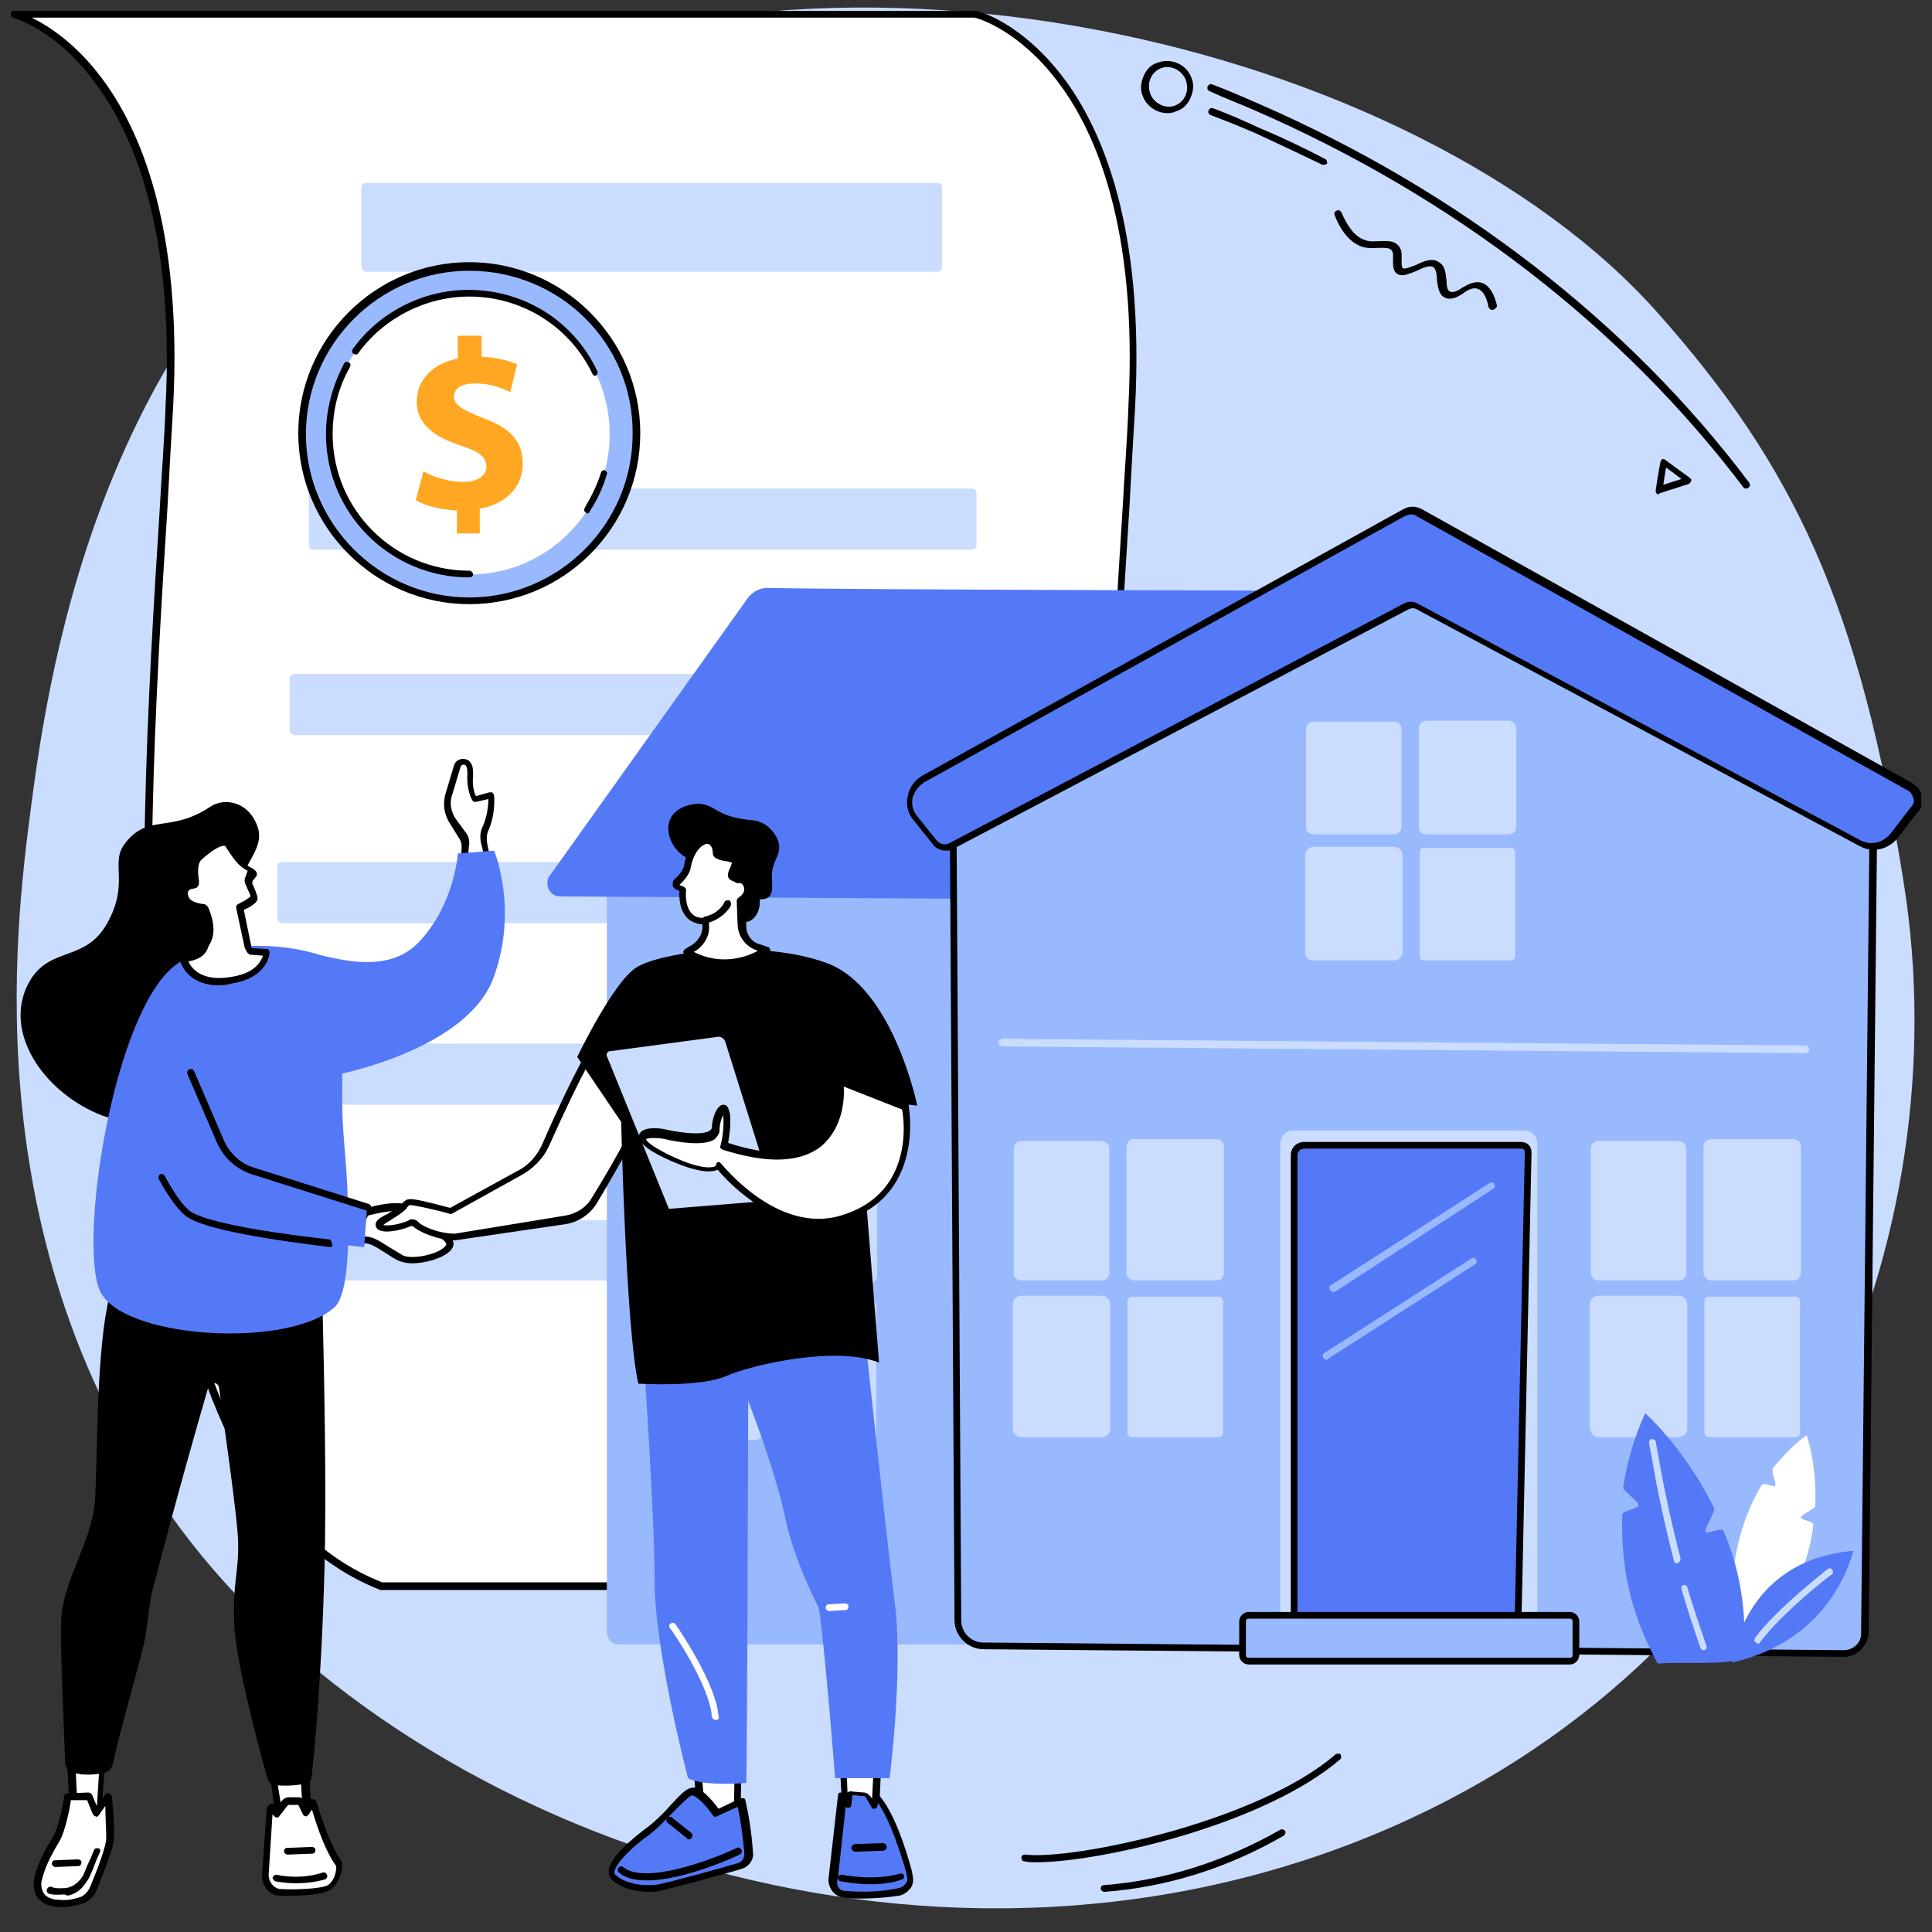 <svg width="90" height="90" viewBox="0 0 90 90" fill="none" xmlns="http://www.w3.org/2000/svg">
<rect x="0" y="0" width="90" height="90" fill="#333333" stroke="none"/>
<g clip-path="url(#clip0)">
<path d="M19.858 5.093C37.836 -4.786 66.004 1.933 77.218 14.571C83.626 21.78 86.652 28.233 88.699 41.227C91.236 57.38 83.938 76.738 64.847 85.104C44.021 94.226 19.724 85.771 8.822 71.754C-1.325 58.626 0.723 43.185 1.435 37.667C2.28 31.214 4.816 13.37 19.858 5.093Z" fill="#CADDFF"/>
<path d="M61.688 7.674C61.643 7.674 61.643 7.674 61.599 7.674C60.575 7.184 59.551 6.695 58.483 6.205C57.772 5.894 57.104 5.627 56.392 5.36C56.303 5.315 56.258 5.226 56.303 5.137C56.347 5.048 56.437 5.004 56.526 5.048C57.237 5.315 57.95 5.627 58.617 5.938C59.685 6.383 60.709 6.873 61.732 7.407C61.821 7.451 61.821 7.54 61.821 7.629C61.821 7.629 61.732 7.674 61.688 7.674Z" fill="black"/>
<path d="M81.356 22.759C81.312 22.759 81.267 22.759 81.223 22.715C75.572 15.239 67.74 9.187 58.439 5.137C57.727 4.826 57.015 4.559 56.347 4.247C56.258 4.203 56.214 4.114 56.258 4.025C56.303 3.936 56.392 3.891 56.481 3.936C57.193 4.203 57.905 4.514 58.617 4.826C67.918 8.875 75.838 14.972 81.49 22.492C81.534 22.581 81.534 22.67 81.445 22.715C81.445 22.715 81.401 22.759 81.356 22.759Z" fill="black"/>
<path d="M54.389 5.271C53.9 5.271 53.41 4.959 53.233 4.47C53.099 4.158 53.144 3.847 53.277 3.535C53.41 3.224 53.633 3.001 53.944 2.912C54.568 2.69 55.279 3.001 55.502 3.624C55.636 3.936 55.591 4.247 55.458 4.559C55.324 4.87 55.102 5.093 54.79 5.182C54.701 5.226 54.568 5.271 54.389 5.271ZM54.078 3.179C53.855 3.268 53.678 3.446 53.589 3.669C53.499 3.891 53.499 4.114 53.589 4.381C53.767 4.826 54.3 5.093 54.745 4.915C54.968 4.826 55.146 4.648 55.235 4.425C55.324 4.203 55.324 3.98 55.235 3.713C55.057 3.268 54.523 3.001 54.078 3.179Z" fill="black"/>
<path d="M77.263 23.026C77.218 23.026 77.174 23.026 77.174 22.982C77.129 22.937 77.129 22.893 77.129 22.848C77.218 22.181 77.352 21.513 77.352 21.513C77.352 21.469 77.396 21.424 77.441 21.38C77.485 21.38 77.529 21.38 77.574 21.424L78.731 22.27C78.775 22.314 78.82 22.359 78.775 22.403C78.775 22.448 78.731 22.492 78.686 22.537L77.307 22.982L77.263 23.026ZM77.618 21.78C77.574 21.958 77.529 22.27 77.485 22.581L78.331 22.314L77.618 21.78Z" fill="black"/>
<path d="M69.519 14.438C69.43 14.438 69.386 14.393 69.341 14.304C69.252 13.815 69.075 13.548 68.852 13.459C68.629 13.37 68.362 13.503 68.14 13.681C67.873 13.859 67.561 13.993 67.294 13.859C67.028 13.726 66.983 13.37 66.939 13.058C66.939 12.791 66.894 12.524 66.76 12.435C66.582 12.346 66.271 12.48 66.004 12.613C65.648 12.747 65.337 12.925 65.07 12.747C64.891 12.613 64.891 12.346 64.891 12.124C64.891 11.946 64.936 11.768 64.802 11.634C64.713 11.545 64.535 11.545 64.269 11.545C64.046 11.545 63.779 11.59 63.468 11.501C62.934 11.323 62.489 10.833 62.177 10.032C62.133 9.943 62.177 9.854 62.266 9.81C62.355 9.765 62.444 9.81 62.489 9.899C62.8 10.611 63.156 11.056 63.601 11.189C63.824 11.278 64.091 11.234 64.313 11.234C64.58 11.234 64.891 11.189 65.114 11.412C65.337 11.634 65.292 11.901 65.292 12.124C65.292 12.302 65.292 12.435 65.337 12.48C65.425 12.569 65.692 12.435 65.96 12.346C66.316 12.168 66.716 11.99 67.028 12.213C67.339 12.391 67.339 12.747 67.383 13.058C67.383 13.325 67.428 13.548 67.561 13.592C67.695 13.637 67.918 13.548 68.096 13.414C68.407 13.236 68.719 13.058 69.075 13.192C69.386 13.325 69.609 13.681 69.742 14.26C69.698 14.349 69.609 14.438 69.519 14.438Z" fill="black"/>
<path d="M48.293 86.75C48.071 86.75 47.892 86.75 47.715 86.706C47.626 86.706 47.581 86.617 47.581 86.528C47.581 86.439 47.67 86.394 47.759 86.394C49.984 86.661 58.572 84.881 62.221 81.722C62.31 81.677 62.4 81.677 62.444 81.722C62.489 81.811 62.489 81.9 62.444 81.944C58.884 85.015 51.23 86.75 48.293 86.75Z" fill="black"/>
<path d="M51.453 88.13C51.364 88.13 51.319 88.085 51.275 87.996C51.275 87.907 51.319 87.818 51.408 87.818C54.3 87.596 57.059 86.706 59.641 85.237C59.73 85.193 59.819 85.237 59.863 85.282C59.907 85.371 59.863 85.46 59.819 85.504C57.193 87.017 54.389 87.907 51.453 88.13Z" fill="black"/>
<path d="M62.578 73.89C48.382 68.416 51.853 35.264 52.699 18.977C53.544 2.69 45.445 0.687 45.445 0.687H0.678C0.678 0.687 8.822 2.734 7.932 18.977C7.042 35.219 3.571 68.416 17.766 73.89H62.578Z" fill="white"/>
<path d="M62.578 74.068H17.766H17.721C14.651 72.866 12.204 70.33 10.424 66.458C8.911 63.165 7.843 58.76 7.264 53.42C6.196 43.63 6.908 32.104 7.442 23.694C7.531 22.003 7.665 20.401 7.709 18.977C8.154 10.611 6.152 6.116 4.416 3.847C2.636 1.355 0.633 0.865 0.633 0.821C0.544 0.821 0.5 0.732 0.5 0.643C0.5 0.554 0.589 0.509 0.678 0.509H45.445H45.489C45.578 0.509 47.581 1.043 49.539 3.624C51.319 5.983 53.322 10.522 52.877 18.977C52.788 20.445 52.699 22.003 52.609 23.694C52.075 32.104 51.364 43.585 52.431 53.331C53.01 58.626 54.033 62.987 55.547 66.236C57.282 70.018 59.685 72.51 62.666 73.667C62.755 73.712 62.8 73.756 62.755 73.845C62.755 73.979 62.666 74.068 62.578 74.068ZM17.811 73.712H61.821C59.106 72.421 56.882 69.974 55.279 66.414C53.767 63.121 52.699 58.715 52.12 53.375C51.052 43.585 51.764 32.06 52.298 23.649C52.387 21.958 52.52 20.356 52.565 18.932C53.01 10.566 51.008 6.072 49.272 3.802C47.492 1.444 45.623 0.865 45.401 0.821H1.479C2.28 1.221 3.526 2.022 4.728 3.624C6.508 5.983 8.51 10.522 8.065 18.977C7.976 20.445 7.887 22.003 7.798 23.694C7.264 32.104 6.552 43.585 7.62 53.331C8.198 58.626 9.222 62.987 10.735 66.236C12.47 70.063 14.829 72.555 17.811 73.712Z" fill="black"/>
<path d="M13.716 34.24H44.377C44.511 34.24 44.599 34.151 44.599 34.018V31.615C44.599 31.481 44.511 31.392 44.377 31.392H13.716C13.583 31.392 13.494 31.481 13.494 31.615V34.018C13.494 34.107 13.583 34.24 13.716 34.24Z" fill="#CADDFF"/>
<path d="M14.607 25.607H45.267C45.401 25.607 45.489 25.518 45.489 25.385V22.982C45.489 22.848 45.401 22.759 45.267 22.759H14.607C14.473 22.759 14.384 22.848 14.384 22.982V25.385C14.384 25.518 14.473 25.607 14.607 25.607Z" fill="#CADDFF"/>
<path d="M17.054 12.658H43.665C43.798 12.658 43.888 12.569 43.888 12.435V8.742C43.888 8.608 43.798 8.519 43.665 8.519H17.054C16.921 8.519 16.831 8.608 16.831 8.742V12.435C16.876 12.569 16.965 12.658 17.054 12.658Z" fill="#CADDFF"/>
<path d="M13.138 43.007H43.888C44.021 43.007 44.11 42.918 44.11 42.784V40.381C44.11 40.248 44.021 40.159 43.888 40.159H13.138C13.005 40.159 12.915 40.248 12.915 40.381V42.829C12.96 42.918 13.049 43.007 13.138 43.007Z" fill="#CADDFF"/>
<path d="M13.672 51.462H44.243C44.377 51.462 44.466 51.373 44.466 51.239V48.836C44.466 48.703 44.377 48.614 44.243 48.614H13.672C13.539 48.614 13.45 48.703 13.45 48.836V51.239C13.45 51.373 13.539 51.462 13.672 51.462Z" fill="#CADDFF"/>
<path d="M15.541 59.65H47.715C47.848 59.65 47.937 59.561 47.937 59.427V57.069C47.937 56.935 47.848 56.846 47.715 56.846H15.541C15.408 56.846 15.319 56.935 15.319 57.069V59.427C15.363 59.561 15.452 59.65 15.541 59.65Z" fill="#CADDFF"/>
<path d="M83.804 76.604H28.802C28.491 76.604 28.268 76.337 28.268 76.026V38.868C28.268 37.578 29.291 36.554 30.493 36.554L85.094 37.044V75.136C85.094 75.937 84.516 76.604 83.804 76.604Z" fill="#99B9FF"/>
<path d="M57.727 41.939L26.087 41.761C25.642 41.761 25.375 41.271 25.553 40.871L34.854 27.832C35.077 27.565 35.388 27.387 35.744 27.387C39.482 27.476 62.755 27.521 62.755 27.521L57.727 41.939Z" fill="#5479F7"/>
<path d="M36.678 59.783H40.505C40.684 59.783 40.861 59.65 40.861 59.427V53.553C40.861 53.375 40.728 53.197 40.505 53.197H36.678C36.501 53.197 36.322 53.331 36.322 53.553V59.427C36.322 59.65 36.501 59.783 36.678 59.783Z" fill="#CADDFF"/>
<path d="M31.427 59.783H35.166C35.388 59.783 35.522 59.605 35.522 59.427V53.642C35.522 53.42 35.343 53.286 35.166 53.286H31.427C31.205 53.286 31.072 53.464 31.072 53.642V59.427C31.072 59.605 31.205 59.783 31.427 59.783Z" fill="#CADDFF"/>
<path d="M36.59 67.081H40.594C40.728 67.081 40.817 66.992 40.817 66.859V60.807C40.817 60.673 40.728 60.584 40.594 60.584H36.59C36.456 60.584 36.367 60.673 36.367 60.807V66.859C36.322 66.948 36.456 67.081 36.59 67.081Z" fill="#CADDFF"/>
<path d="M31.427 67.081H35.166C35.388 67.081 35.566 66.903 35.566 66.681V60.896C35.566 60.673 35.388 60.495 35.166 60.495H31.427C31.205 60.495 31.027 60.673 31.027 60.896V66.681C31.072 66.903 31.205 67.081 31.427 67.081Z" fill="#CADDFF"/>
<path d="M44.599 75.492L44.377 37.578L66.316 27.298L87.275 37.711L86.874 76.07C86.874 76.604 86.43 77.005 85.895 77.005L45.801 76.649C45.133 76.649 44.599 76.115 44.599 75.492Z" fill="#99B9FF"/>
<path d="M85.895 77.183L45.801 76.827C45.089 76.827 44.466 76.204 44.466 75.492L44.243 37.578C44.243 37.533 44.288 37.444 44.333 37.444L66.271 27.165C66.316 27.165 66.36 27.165 66.404 27.165L87.364 37.578C87.409 37.622 87.453 37.667 87.453 37.711L87.052 76.07C87.008 76.693 86.474 77.183 85.895 77.183ZM44.555 37.667L44.778 75.492C44.778 76.026 45.222 76.515 45.801 76.515L85.895 76.871C86.341 76.871 86.697 76.515 86.697 76.115L87.097 37.845L66.316 27.521L44.555 37.667Z" fill="black"/>
<path d="M79.71 59.65H83.537C83.715 59.65 83.893 59.516 83.893 59.294V53.42C83.893 53.242 83.76 53.064 83.537 53.064H79.71C79.532 53.064 79.354 53.197 79.354 53.42V59.294C79.398 59.516 79.532 59.65 79.71 59.65Z" fill="#CADDFF"/>
<path d="M74.459 59.65H78.197C78.419 59.65 78.553 59.472 78.553 59.294V53.509C78.553 53.286 78.375 53.153 78.197 53.153H74.459C74.237 53.153 74.103 53.331 74.103 53.509V59.294C74.103 59.472 74.281 59.65 74.459 59.65Z" fill="#CADDFF"/>
<path d="M79.621 66.948H83.626C83.76 66.948 83.849 66.859 83.849 66.725V60.629C83.849 60.495 83.76 60.406 83.626 60.406H79.621C79.487 60.406 79.398 60.495 79.398 60.629V66.681C79.398 66.814 79.487 66.948 79.621 66.948Z" fill="#CADDFF"/>
<path d="M74.459 66.948H78.197C78.419 66.948 78.597 66.77 78.597 66.547V60.762C78.597 60.54 78.419 60.362 78.197 60.362H74.459C74.237 60.362 74.058 60.54 74.058 60.762V66.547C74.103 66.77 74.281 66.948 74.459 66.948Z" fill="#CADDFF"/>
<path d="M66.449 38.868H70.276C70.454 38.868 70.632 38.735 70.632 38.512V33.929C70.632 33.751 70.499 33.573 70.276 33.573H66.449C66.271 33.573 66.093 33.706 66.093 33.929V38.557C66.093 38.735 66.227 38.868 66.449 38.868Z" fill="#CADDFF"/>
<path d="M61.198 38.868H64.936C65.159 38.868 65.292 38.69 65.292 38.512V33.973C65.292 33.751 65.114 33.617 64.936 33.617H61.198C60.975 33.617 60.842 33.795 60.842 33.973V38.512C60.797 38.69 60.975 38.868 61.198 38.868Z" fill="#CADDFF"/>
<path d="M66.36 44.742H70.365C70.499 44.742 70.588 44.653 70.588 44.52V39.714C70.588 39.58 70.499 39.491 70.365 39.491H66.36C66.227 39.491 66.138 39.58 66.138 39.714V44.52C66.093 44.653 66.227 44.742 66.36 44.742Z" fill="#CADDFF"/>
<path d="M61.198 44.742H64.936C65.159 44.742 65.337 44.564 65.337 44.342V39.847C65.337 39.625 65.159 39.447 64.936 39.447H61.198C60.975 39.447 60.797 39.625 60.797 39.847V44.386C60.797 44.609 60.975 44.742 61.198 44.742Z" fill="#CADDFF"/>
<path d="M52.832 59.65H56.659C56.837 59.65 57.015 59.516 57.015 59.294V53.42C57.015 53.242 56.882 53.064 56.659 53.064H52.832C52.654 53.064 52.476 53.197 52.476 53.42V59.294C52.476 59.472 52.654 59.65 52.832 59.65Z" fill="#CADDFF"/>
<path d="M47.581 59.65H51.319C51.541 59.65 51.675 59.472 51.675 59.294V53.509C51.675 53.286 51.497 53.153 51.319 53.153H47.581C47.358 53.153 47.225 53.331 47.225 53.509V59.294C47.181 59.472 47.358 59.65 47.581 59.65Z" fill="#CADDFF"/>
<path d="M52.743 66.948H56.748C56.882 66.948 56.971 66.859 56.971 66.725V60.629C56.971 60.495 56.882 60.406 56.748 60.406H52.743C52.609 60.406 52.52 60.495 52.52 60.629V66.681C52.476 66.814 52.609 66.948 52.743 66.948Z" fill="#CADDFF"/>
<path d="M47.581 66.948H51.319C51.541 66.948 51.719 66.77 51.719 66.547V60.762C51.719 60.54 51.541 60.362 51.319 60.362H47.581C47.358 60.362 47.181 60.54 47.181 60.762V66.547C47.181 66.77 47.358 66.948 47.581 66.948Z" fill="#CADDFF"/>
<path d="M66.138 23.916L88.921 36.599C89.411 36.866 89.5 37.4 89.1 37.8L88.21 38.957C87.809 39.447 87.141 39.625 86.608 39.313L65.96 28.277C65.826 28.188 65.648 28.188 65.514 28.277L44.333 39.402C44.066 39.536 43.709 39.491 43.532 39.224L42.642 38.112C42.152 37.489 42.33 36.643 43.131 36.198L65.381 23.872C65.603 23.783 65.871 23.783 66.138 23.916Z" fill="#5479F7"/>
<path d="M44.066 39.625C43.843 39.625 43.576 39.536 43.443 39.313L42.553 38.201C42.285 37.889 42.197 37.489 42.285 37.088C42.374 36.643 42.642 36.287 43.087 36.065L65.337 23.738C65.648 23.56 65.96 23.56 66.271 23.738L89.055 36.465C89.322 36.643 89.544 36.866 89.544 37.177C89.589 37.444 89.5 37.711 89.278 37.889L88.432 39.002C87.987 39.58 87.231 39.758 86.608 39.402L65.96 28.366C65.871 28.322 65.781 28.322 65.648 28.366L44.422 39.536C44.288 39.625 44.154 39.625 44.066 39.625ZM65.737 23.961C65.648 23.961 65.514 24.005 65.425 24.05L43.175 36.376C42.819 36.554 42.597 36.866 42.508 37.177C42.464 37.489 42.508 37.756 42.73 38.023L43.62 39.135C43.754 39.313 44.021 39.402 44.243 39.269L65.425 28.099C65.603 28.01 65.826 28.01 66.004 28.099L86.652 39.135C87.141 39.402 87.72 39.269 88.076 38.824L88.966 37.667C89.1 37.533 89.189 37.355 89.144 37.222C89.1 37.044 89.01 36.866 88.788 36.777L66.004 24.05C65.96 24.005 65.826 23.961 65.737 23.961Z" fill="black"/>
<path d="M70.988 77.405H60.264C59.907 77.405 59.641 77.138 59.641 76.782V53.286C59.641 52.93 59.907 52.663 60.264 52.663H70.988C71.344 52.663 71.611 52.93 71.611 53.286V76.782C71.611 77.138 71.344 77.405 70.988 77.405Z" fill="#CADDFF"/>
<path d="M70.677 76.515L60.753 76.56C60.486 76.56 60.308 76.337 60.308 76.115V53.865C60.308 53.598 60.531 53.42 60.753 53.42H70.855C71.032 53.42 71.166 53.553 71.166 53.776L70.677 76.515Z" fill="#5479F7"/>
<path d="M60.753 76.693C60.397 76.693 60.13 76.426 60.13 76.07V53.82C60.13 53.464 60.397 53.197 60.753 53.197H70.855C70.988 53.197 71.121 53.242 71.21 53.331C71.299 53.42 71.344 53.553 71.344 53.687L70.855 76.515C70.855 76.604 70.766 76.693 70.677 76.693H60.753ZM60.753 53.509C60.575 53.509 60.441 53.642 60.441 53.82V76.07C60.441 76.248 60.575 76.382 60.753 76.382L70.543 76.337L71.032 53.687C71.032 53.642 71.032 53.598 70.988 53.553C70.944 53.509 70.899 53.509 70.855 53.509H60.753Z" fill="black"/>
<path d="M73.124 77.361H58.172C57.994 77.361 57.861 77.227 57.861 77.049V75.492C57.861 75.314 57.994 75.18 58.172 75.18H73.124C73.302 75.18 73.436 75.314 73.436 75.492V77.049C73.436 77.227 73.302 77.361 73.124 77.361Z" fill="#99B9FF"/>
<path d="M73.124 77.539H58.172C57.905 77.539 57.727 77.316 57.727 77.094V75.536C57.727 75.269 57.95 75.091 58.172 75.091H73.124C73.391 75.091 73.569 75.314 73.569 75.536V77.094C73.569 77.316 73.391 77.539 73.124 77.539ZM58.172 75.403C58.083 75.403 58.038 75.447 58.038 75.536V77.094C58.038 77.183 58.083 77.227 58.172 77.227H73.124C73.213 77.227 73.257 77.183 73.257 77.094V75.536C73.257 75.447 73.213 75.403 73.124 75.403H58.172Z" fill="black"/>
<path d="M62.088 60.184C62.044 60.184 61.999 60.139 61.955 60.095C61.91 60.006 61.91 59.917 61.999 59.872L69.386 55.111C69.475 55.066 69.564 55.066 69.609 55.155C69.653 55.244 69.653 55.333 69.564 55.378L62.177 60.184C62.133 60.184 62.133 60.184 62.088 60.184Z" fill="#99B9FF"/>
<path d="M61.776 63.343C61.732 63.343 61.688 63.299 61.643 63.254C61.599 63.165 61.599 63.076 61.688 63.032L68.54 58.626C68.629 58.582 68.719 58.582 68.763 58.671C68.808 58.76 68.808 58.849 68.719 58.893L61.865 63.299C61.865 63.343 61.821 63.343 61.776 63.343Z" fill="#99B9FF"/>
<path d="M84.115 49.059L46.691 48.747C46.602 48.747 46.513 48.658 46.513 48.569C46.513 48.48 46.602 48.391 46.691 48.391L84.115 48.703C84.204 48.703 84.293 48.792 84.293 48.881C84.249 49.014 84.204 49.059 84.115 49.059Z" fill="#CADDFF"/>
<path d="M21.86 28.01C26.161 28.01 29.648 24.524 29.648 20.223C29.648 15.922 26.161 12.435 21.86 12.435C17.559 12.435 14.072 15.922 14.072 20.223C14.072 24.524 17.559 28.01 21.86 28.01Z" fill="#99B9FF"/>
<path d="M21.86 28.144C17.499 28.144 13.895 24.584 13.895 20.178C13.895 15.817 17.454 12.213 21.86 12.213C26.221 12.213 29.826 15.773 29.826 20.178C29.826 24.584 26.265 28.144 21.86 28.144ZM21.86 12.613C17.677 12.613 14.251 16.04 14.251 20.223C14.251 24.406 17.677 27.832 21.86 27.832C26.043 27.832 29.47 24.406 29.47 20.223C29.514 15.995 26.087 12.613 21.86 12.613Z" fill="black"/>
<path d="M21.86 26.764C25.473 26.764 28.401 23.836 28.401 20.223C28.401 16.61 25.473 13.681 21.86 13.681C18.247 13.681 15.319 16.61 15.319 20.223C15.319 23.836 18.247 26.764 21.86 26.764Z" fill="white"/>
<path d="M27.378 23.916C27.334 23.916 27.334 23.916 27.289 23.872C27.2 23.827 27.2 23.738 27.244 23.649C27.556 23.115 27.823 22.581 28.001 22.003C28.046 21.914 28.134 21.869 28.179 21.914C28.268 21.958 28.312 22.047 28.268 22.092C28.09 22.715 27.823 23.293 27.467 23.827C27.467 23.872 27.422 23.916 27.378 23.916Z" fill="black"/>
<path d="M27.734 17.508C27.689 17.508 27.601 17.464 27.601 17.419C26.532 15.194 24.308 13.815 21.86 13.815C19.858 13.815 17.899 14.794 16.698 16.44C16.654 16.529 16.564 16.529 16.476 16.485C16.387 16.44 16.387 16.351 16.431 16.262C17.677 14.527 19.724 13.503 21.816 13.503C24.396 13.503 26.71 14.927 27.823 17.286C27.867 17.375 27.823 17.464 27.734 17.508C27.779 17.508 27.823 17.508 27.734 17.508Z" fill="black"/>
<path d="M21.86 26.898C18.166 26.898 15.185 23.916 15.185 20.223C15.185 19.066 15.496 17.953 16.03 16.93C16.075 16.841 16.164 16.841 16.253 16.885C16.342 16.93 16.342 17.019 16.297 17.108C15.764 18.042 15.496 19.11 15.496 20.223C15.496 23.738 18.345 26.586 21.86 26.586C21.949 26.586 22.038 26.675 22.038 26.764C22.038 26.853 21.949 26.898 21.86 26.898Z" fill="black"/>
<path d="M21.282 24.851V23.783C20.525 23.738 19.768 23.56 19.368 23.293L19.724 21.958C20.213 22.225 20.881 22.448 21.593 22.448C22.216 22.448 22.661 22.181 22.661 21.736C22.661 21.291 22.305 21.024 21.459 20.757C20.258 20.356 19.413 19.778 19.413 18.71C19.413 17.731 20.125 16.93 21.326 16.707V15.639H22.439V16.618C23.195 16.663 23.684 16.796 24.085 16.974L23.773 18.265C23.462 18.131 22.973 17.864 22.127 17.864C21.37 17.864 21.148 18.176 21.148 18.487C21.148 18.843 21.549 19.11 22.483 19.466C23.818 19.956 24.352 20.579 24.352 21.602C24.352 22.626 23.64 23.471 22.349 23.694V24.851H21.282Z" fill="#FFA723"/>
<path d="M14.162 82.211L14.295 84.792H13.049L12.649 82.256L14.162 82.211Z" fill="white"/>
<path d="M14.295 84.97H13.049C12.96 84.97 12.915 84.926 12.871 84.837L12.515 82.3C12.515 82.256 12.515 82.211 12.559 82.167C12.604 82.122 12.649 82.122 12.693 82.122L14.206 82.033C14.251 82.033 14.295 82.033 14.339 82.078C14.384 82.122 14.384 82.167 14.384 82.167L14.518 84.792C14.518 84.837 14.518 84.881 14.473 84.926C14.384 84.97 14.339 84.97 14.295 84.97ZM13.182 84.659H14.117L13.983 82.389L12.826 82.434L13.182 84.659Z" fill="black"/>
<path d="M13.005 88.13C13.539 88.174 14.918 88.13 15.319 87.952C15.675 87.774 15.941 87.017 15.764 86.795C15.274 86.127 14.918 84.97 14.607 84.08C14.607 84.036 14.518 84.036 14.473 84.08L14.206 84.481L13.983 84.036C13.939 83.991 13.895 83.947 13.85 83.947H13.405C13.316 83.947 13.182 84.036 13.138 84.125L12.826 84.525L12.649 84.214C12.604 84.169 12.515 84.169 12.515 84.258L12.293 87.329C12.382 87.818 12.693 88.13 13.005 88.13Z" fill="white"/>
<path d="M13.45 88.308C13.271 88.308 13.094 88.308 13.005 88.308C12.604 88.308 12.204 87.907 12.204 87.329L12.426 84.258C12.426 84.169 12.515 84.08 12.604 84.036C12.693 83.991 12.782 84.036 12.826 84.125L12.915 84.214L13.049 83.991C13.138 83.858 13.271 83.724 13.45 83.724H13.895C14.028 83.724 14.117 83.769 14.162 83.902L14.251 84.08L14.339 83.902C14.384 83.813 14.473 83.769 14.562 83.813C14.651 83.813 14.74 83.858 14.74 83.947L14.829 84.214C15.096 85.059 15.452 86.038 15.852 86.617C15.941 86.75 15.986 86.973 15.897 87.24C15.808 87.551 15.63 87.907 15.363 88.041C15.052 88.263 14.117 88.308 13.45 88.308ZM12.515 87.329C12.515 87.729 12.826 87.996 13.049 87.996C13.627 88.041 14.963 87.996 15.274 87.818C15.408 87.729 15.585 87.507 15.63 87.24C15.675 87.062 15.675 86.928 15.63 86.884C15.185 86.261 14.829 85.282 14.562 84.392L14.518 84.303L14.384 84.525C14.339 84.57 14.295 84.614 14.251 84.614C14.206 84.614 14.117 84.57 14.117 84.525L13.895 84.08H13.45C13.45 84.08 13.361 84.125 13.316 84.214L13.005 84.614C12.96 84.659 12.915 84.703 12.871 84.659C12.826 84.659 12.782 84.614 12.738 84.57L12.693 84.525L12.515 87.329Z" fill="black"/>
<path d="M13.806 87.729C13.227 87.729 12.871 87.64 12.826 87.64C12.738 87.596 12.693 87.507 12.693 87.462C12.738 87.373 12.826 87.329 12.871 87.329C12.871 87.329 13.895 87.596 15.007 87.24C15.096 87.195 15.185 87.24 15.229 87.329C15.274 87.418 15.229 87.507 15.14 87.551C14.651 87.685 14.206 87.729 13.806 87.729Z" fill="black"/>
<path d="M13.405 86.394C13.316 86.394 13.271 86.35 13.227 86.261C13.227 86.172 13.271 86.083 13.361 86.083L14.518 86.038C14.607 86.038 14.695 86.083 14.695 86.172C14.695 86.261 14.651 86.35 14.562 86.35L13.405 86.394Z" fill="black"/>
<path d="M4.861 81.277L4.638 84.436L3.437 84.481L3.304 81.366L4.861 81.277Z" fill="white"/>
<path d="M3.437 84.614C3.348 84.614 3.303 84.57 3.259 84.481L3.081 81.366C3.081 81.321 3.081 81.277 3.125 81.232C3.17 81.188 3.214 81.188 3.214 81.188L4.772 81.099C4.816 81.099 4.861 81.099 4.905 81.143C4.95 81.188 4.95 81.232 4.95 81.277L4.727 84.436C4.727 84.525 4.638 84.57 4.549 84.57L3.437 84.614ZM3.481 81.499L3.615 84.303H4.505L4.683 81.455L3.481 81.499Z" fill="black"/>
<path d="M4.995 83.68C4.995 83.68 5.128 85.059 5.083 85.638C5.083 86.038 4.594 87.284 4.282 87.952C4.149 88.219 3.926 88.441 3.659 88.53C3.17 88.664 2.947 88.664 2.458 88.619C1.835 88.53 1.613 87.996 1.79 87.462C1.924 86.973 2.191 86.394 2.591 85.682C2.903 85.193 3.126 83.724 3.126 83.724L4.104 83.68L4.416 84.481L4.995 83.68Z" fill="white"/>
<path d="M2.903 88.842C2.77 88.842 2.636 88.842 2.458 88.797C2.147 88.753 1.924 88.619 1.746 88.397C1.568 88.13 1.524 87.774 1.613 87.418C1.746 86.884 2.013 86.305 2.458 85.593C2.77 85.104 2.992 83.68 2.992 83.68C2.992 83.591 3.081 83.546 3.126 83.546L4.105 83.502C4.194 83.502 4.238 83.546 4.283 83.591L4.505 84.125L4.906 83.591C4.95 83.546 4.995 83.502 5.084 83.546C5.128 83.546 5.173 83.635 5.217 83.68C5.217 83.724 5.351 85.104 5.306 85.638C5.306 86.038 4.861 87.151 4.505 88.041C4.372 88.352 4.105 88.619 3.749 88.708C3.393 88.797 3.17 88.842 2.903 88.842ZM3.304 83.858C3.259 84.214 3.037 85.326 2.77 85.771C2.369 86.439 2.102 86.973 1.969 87.507C1.88 87.774 1.924 88.041 2.058 88.219C2.147 88.352 2.325 88.441 2.547 88.486C2.992 88.53 3.215 88.53 3.66 88.397C3.882 88.352 4.105 88.13 4.194 87.907C4.683 86.75 4.95 85.905 4.95 85.638C4.95 85.282 4.906 84.57 4.906 84.125L4.594 84.57C4.55 84.614 4.505 84.659 4.461 84.614C4.416 84.614 4.372 84.57 4.327 84.525L4.06 83.858H3.304Z" fill="black"/>
<path d="M2.725 88.263C2.592 88.263 2.414 88.263 2.28 88.219C2.191 88.174 2.147 88.085 2.191 87.996C2.236 87.907 2.325 87.863 2.414 87.907C2.636 87.996 2.948 87.952 3.081 87.952C3.304 87.907 3.482 87.818 3.66 87.64C3.793 87.507 3.882 87.373 3.927 87.24C4.016 87.017 4.149 86.706 4.238 86.528C4.372 86.216 4.372 86.172 4.416 86.127C4.461 86.083 4.594 86.083 4.639 86.127C4.683 86.172 4.683 86.261 4.639 86.305C4.639 86.35 4.55 86.483 4.505 86.617C4.416 86.839 4.327 87.106 4.194 87.373C4.149 87.507 4.016 87.685 3.882 87.863C3.704 88.085 3.437 88.263 3.126 88.308C3.037 88.219 2.903 88.263 2.725 88.263Z" fill="black"/>
<path d="M2.592 86.973C2.503 86.973 2.458 86.928 2.414 86.839C2.414 86.75 2.458 86.661 2.547 86.661L3.615 86.617C3.704 86.617 3.793 86.661 3.793 86.75C3.793 86.839 3.749 86.928 3.66 86.928L2.592 86.973Z" fill="black"/>
<path d="M14.873 55.956C14.873 55.956 15.229 65.568 15.14 71.887C15.052 77.272 14.651 81.633 14.518 82.745C14.518 82.923 14.384 83.057 14.206 83.101C13.895 83.146 13.316 83.235 12.782 83.146C12.649 83.146 12.515 83.012 12.47 82.879C12.159 81.811 10.957 77.361 10.913 75.625C10.824 73.756 11.136 73.267 11.091 71.754C11.046 70.597 10.468 66.592 10.201 64.634C10.156 64.367 9.801 64.367 9.712 64.589C9.178 66.414 8.065 70.33 7.042 74.335C6.997 74.557 6.775 76.293 6.73 76.471C6.107 78.963 5.484 81.01 5.262 82.167C5.217 82.345 5.084 82.523 4.906 82.567C4.55 82.656 3.927 82.745 3.393 82.567C3.215 82.523 3.037 82.345 3.037 82.122C2.992 80.832 2.77 76.115 2.859 75.314C2.992 73.578 4.238 71.843 4.416 70.018C4.55 68.194 4.461 63.61 4.995 60.851C5.529 58.092 6.641 54.933 6.641 54.933L14.873 55.956Z" fill="black"/>
<path d="M9.801 37.578C10.468 37.133 11.581 37.355 11.981 38.468C12.337 39.358 11.536 40.07 11.358 40.737C10.735 42.873 12.782 47.457 11.402 49.771C10.29 51.64 7.175 53.019 4.505 51.862C1.969 50.75 0.233 48.124 1.257 45.944C2.191 43.986 3.927 44.92 4.995 43.007C6.063 41.093 5.084 40.203 5.84 39.269C6.908 37.889 7.932 38.824 9.801 37.578Z" fill="black"/>
<path d="M6.241 60.05C6.196 60.05 6.107 60.006 6.107 59.961C6.063 59.872 6.107 59.783 6.196 59.739C7.798 58.982 8.199 57.336 8.199 57.336C8.199 57.247 8.288 57.202 8.377 57.202C8.466 57.202 8.51 57.291 8.51 57.38C8.51 57.469 8.065 59.205 6.33 60.006C6.285 60.006 6.241 60.05 6.241 60.05Z" fill="white"/>
<path d="M21.326 35.709L20.925 37.044C20.792 37.444 20.837 37.934 21.104 38.29L21.593 38.957C21.682 39.091 21.682 39.224 21.682 39.358C21.682 39.669 21.637 40.114 21.637 40.114H22.75C22.75 40.114 22.616 39.536 22.572 39.313C22.483 39.046 22.483 38.779 22.616 38.512C22.973 37.711 22.884 36.955 22.884 36.955L22.127 37.177C22.127 37.177 21.904 36.777 21.949 36.065C21.949 35.887 21.949 35.753 21.904 35.664C21.771 35.442 21.415 35.442 21.326 35.709Z" fill="white"/>
<path d="M22.75 40.337H21.637C21.593 40.337 21.549 40.337 21.504 40.292C21.459 40.248 21.459 40.203 21.459 40.159C21.459 40.159 21.504 39.714 21.504 39.402C21.504 39.269 21.459 39.18 21.415 39.091L20.97 38.379C20.703 37.978 20.614 37.489 20.747 36.999L21.148 35.664C21.192 35.486 21.37 35.353 21.549 35.353C21.771 35.353 21.904 35.442 21.994 35.664C22.038 35.798 22.038 35.931 22.038 36.154C21.994 36.599 22.082 36.91 22.172 37.088L22.794 36.91C22.839 36.91 22.884 36.91 22.928 36.91C22.973 36.955 22.973 36.955 23.017 37.044C23.017 37.088 23.106 37.889 22.75 38.69C22.661 38.868 22.661 39.135 22.706 39.358C22.75 39.58 22.884 40.159 22.884 40.159C22.884 40.203 22.884 40.248 22.839 40.292C22.839 40.292 22.794 40.337 22.75 40.337ZM21.816 39.981H22.572C22.527 39.803 22.483 39.536 22.439 39.402C22.349 39.091 22.349 38.779 22.483 38.512C22.706 38.023 22.75 37.489 22.75 37.222L22.172 37.355C22.082 37.355 22.038 37.355 21.994 37.266C21.994 37.266 21.727 36.821 21.771 36.065C21.771 35.931 21.771 35.798 21.727 35.709C21.682 35.62 21.637 35.62 21.593 35.62C21.593 35.62 21.504 35.62 21.459 35.709L21.059 37.044C20.925 37.4 21.015 37.845 21.237 38.156L21.727 38.824C21.86 39.002 21.86 39.18 21.86 39.313C21.816 39.58 21.816 39.803 21.816 39.981Z" fill="black"/>
<path d="M13.85 44.253C14.829 44.342 17.811 45.677 19.502 43.897C21.192 42.117 21.326 39.758 21.326 39.758L23.017 39.625C23.017 39.625 24.174 42.384 22.973 45.588C21.727 48.881 15.808 50.038 15.808 50.038L13.85 44.253Z" fill="#5479F7"/>
<path d="M15.941 44.965C13.939 43.763 10.379 43.852 8.599 44.698C5.44 46.122 3.615 57.647 4.639 60.095C5.573 62.364 13.405 62.854 15.585 60.896C16.52 60.05 16.209 55.155 16.03 53.197C15.986 52.619 15.941 51.996 15.941 51.417V44.965Z" fill="#5479F7"/>
<path d="M9.089 41.36C9.178 41.36 9.222 41.316 9.222 41.227C9.178 40.915 9.089 40.292 9.4 40.025C9.801 39.669 10.468 39.135 10.735 39.447C10.957 39.714 11.18 40.337 11.758 40.559C11.803 40.559 11.803 40.648 11.803 40.693L11.625 41.004C11.581 41.049 11.625 41.182 11.625 41.271C11.714 41.449 11.892 41.85 11.848 41.894C11.803 42.028 11.18 42.339 11.18 42.339L11.581 44.208C11.581 44.297 11.625 44.386 11.714 44.386L12.426 44.431C12.426 44.431 12.382 45.454 10.824 45.721C8.777 46.077 8.51 44.698 8.51 44.698C8.51 44.698 10.512 44.653 9.623 42.517C9.623 42.473 9.578 42.428 9.489 42.428C9.311 42.384 8.777 42.295 8.644 41.939C8.644 41.538 8.866 41.36 9.089 41.36Z" fill="white"/>
<path d="M10.201 45.899C8.643 45.899 8.377 44.742 8.377 44.698C8.377 44.653 8.376 44.609 8.421 44.564C8.465 44.52 8.51 44.52 8.555 44.52C8.555 44.52 9.266 44.52 9.578 44.03C9.8 43.674 9.8 43.185 9.533 42.562C9.222 42.517 8.688 42.384 8.599 41.983C8.555 41.761 8.554 41.583 8.688 41.449C8.777 41.316 8.91 41.271 9.088 41.271V41.227C9.044 40.871 8.955 40.248 9.311 39.981C9.889 39.447 10.29 39.269 10.557 39.269C10.691 39.269 10.78 39.358 10.868 39.447C10.913 39.536 11.002 39.625 11.046 39.714C11.225 40.025 11.447 40.337 11.803 40.47C11.848 40.515 11.892 40.559 11.937 40.604C11.981 40.693 11.981 40.782 11.937 40.826L11.758 41.049C11.758 41.093 11.758 41.138 11.758 41.182C11.758 41.227 11.803 41.227 11.803 41.271C11.981 41.672 12.025 41.85 11.981 41.939C11.892 42.117 11.581 42.295 11.358 42.384L11.714 44.119V44.164L12.426 44.208C12.515 44.208 12.559 44.297 12.559 44.386C12.559 44.431 12.47 45.543 10.824 45.81C10.646 45.855 10.424 45.899 10.201 45.899ZM8.777 44.787C8.911 45.098 9.4 45.766 10.824 45.499C11.892 45.321 12.159 44.787 12.248 44.52L11.714 44.475C11.669 44.475 11.625 44.475 11.581 44.431C11.492 44.386 11.447 44.208 11.402 44.164L11.002 42.295C11.002 42.206 11.002 42.161 11.091 42.117C11.358 41.983 11.581 41.85 11.669 41.761C11.669 41.672 11.536 41.449 11.492 41.316C11.492 41.271 11.447 41.227 11.447 41.227C11.402 41.138 11.358 40.96 11.447 40.826L11.536 40.559C11.136 40.381 10.868 39.981 10.691 39.714C10.646 39.625 10.557 39.536 10.512 39.447C10.512 39.402 10.468 39.402 10.424 39.402C10.29 39.402 10.023 39.491 9.4 40.025C9.177 40.203 9.222 40.737 9.267 41.004V41.093C9.267 41.182 9.266 41.271 9.177 41.316C9.133 41.36 9.044 41.405 8.955 41.405C8.866 41.405 8.822 41.405 8.777 41.494C8.732 41.538 8.732 41.627 8.777 41.761C8.822 41.939 9.088 42.072 9.489 42.117C9.578 42.117 9.667 42.206 9.711 42.295C10.023 43.051 10.023 43.63 9.711 44.075C9.578 44.609 9.044 44.742 8.777 44.787Z" fill="black"/>
<path d="M17.054 56.535C17.054 56.535 18.256 56.09 19.056 56.357C19.056 56.357 19.19 56.891 19.546 57.113C19.902 57.336 20.792 57.469 20.925 57.959C21.104 58.448 19.368 58.938 18.701 58.671C18.078 58.404 17.499 57.781 16.921 57.825C16.387 57.825 17.054 56.535 17.054 56.535Z" fill="white"/>
<path d="M19.19 58.849C18.968 58.849 18.79 58.804 18.656 58.76C18.389 58.671 18.166 58.493 17.944 58.359C17.588 58.137 17.276 57.914 16.965 57.914C16.742 57.914 16.654 57.825 16.609 57.736C16.387 57.38 16.787 56.624 16.876 56.401C16.876 56.357 16.921 56.357 16.965 56.312C17.009 56.312 18.211 55.867 19.101 56.134C19.145 56.134 19.19 56.179 19.235 56.268C19.235 56.268 19.368 56.713 19.635 56.935C19.724 56.98 19.902 57.069 20.08 57.113C20.48 57.247 20.97 57.425 21.104 57.825C21.148 57.914 21.148 58.092 20.97 58.27C20.614 58.626 19.813 58.849 19.19 58.849ZM17.009 57.603C17.41 57.603 17.766 57.87 18.122 58.092C18.345 58.226 18.567 58.359 18.79 58.493C19.235 58.671 20.347 58.448 20.703 58.092C20.747 58.048 20.792 58.003 20.792 57.959C20.703 57.692 20.302 57.558 19.947 57.425C19.768 57.336 19.59 57.291 19.457 57.202C19.145 57.024 19.012 56.624 18.923 56.446C18.256 56.312 17.366 56.579 17.143 56.624C16.965 56.98 16.787 57.469 16.876 57.603H16.921C16.965 57.603 16.965 57.603 17.009 57.603Z" fill="black"/>
<path d="M8.866 49.949L10.245 53.153C10.512 53.82 11.091 54.31 11.758 54.532L17.099 56.223L16.965 58.092C16.965 58.092 9.979 57.425 8.777 56.535C7.665 55.689 6.241 51.862 6.241 51.862L8.866 49.949Z" fill="#5479F7"/>
<path d="M17.143 56.401H17.099L11.758 54.71C11.046 54.488 10.424 53.954 10.112 53.242L8.733 50.038C8.688 49.949 8.733 49.86 8.822 49.815C8.911 49.771 9 49.815 9.044 49.904L10.424 53.108C10.691 53.731 11.225 54.221 11.848 54.399L17.188 56.09C17.276 56.134 17.321 56.223 17.276 56.312C17.276 56.401 17.188 56.401 17.143 56.401Z" fill="black"/>
<path d="M15.363 58.092C12.782 57.781 9.534 57.291 8.688 56.668C8.332 56.401 7.887 55.823 7.398 54.933C7.353 54.844 7.398 54.755 7.442 54.71C7.531 54.666 7.62 54.71 7.665 54.755C8.11 55.6 8.51 56.134 8.822 56.401C9.4 56.846 11.758 57.336 15.319 57.736C15.408 57.736 15.452 57.825 15.452 57.914C15.541 58.048 15.452 58.092 15.363 58.092Z" fill="black"/>
<path d="M30.582 49.415C30.36 48.569 27.956 48.258 27.689 48.658C27.067 49.593 25.998 51.951 25.42 53.242C25.153 53.82 24.708 54.31 24.174 54.621L20.97 56.401C20.792 56.357 19.235 55.956 19.056 56.001C18.878 56.045 18.701 56.357 18.3 56.579C17.899 56.802 17.588 56.935 17.677 57.113C17.766 57.291 18.523 57.202 19.101 56.98C19.19 56.935 19.323 56.98 19.413 57.069C19.59 57.291 20.48 57.647 21.237 57.647L26.399 56.802C26.933 56.713 27.422 56.401 27.689 55.912C28.669 54.31 30.849 50.572 30.582 49.415Z" fill="white"/>
<path d="M21.192 57.781C20.436 57.781 19.502 57.38 19.279 57.158C19.235 57.113 19.19 57.113 19.145 57.113C18.656 57.336 17.721 57.514 17.544 57.202C17.366 56.891 17.721 56.713 18.078 56.535C18.122 56.49 18.166 56.49 18.211 56.446C18.433 56.312 18.567 56.179 18.701 56.09C18.834 55.956 18.923 55.867 19.056 55.867C19.19 55.823 19.813 55.956 20.97 56.268L24.13 54.532C24.663 54.265 25.064 53.776 25.287 53.242C25.865 51.907 26.933 49.593 27.556 48.658C27.823 48.258 28.98 48.436 29.113 48.48C29.47 48.525 30.582 48.792 30.715 49.459C30.983 50.616 28.98 54.087 27.779 56.09C27.467 56.579 26.933 56.935 26.355 57.024L21.192 57.781C21.237 57.781 21.192 57.781 21.192 57.781ZM19.19 56.802C19.323 56.802 19.413 56.846 19.502 56.935C19.635 57.113 20.436 57.469 21.192 57.469L26.355 56.624C26.844 56.535 27.289 56.268 27.556 55.823C29.558 52.574 30.627 50.216 30.448 49.459C30.36 49.148 29.826 48.881 29.113 48.747C28.401 48.614 27.912 48.703 27.867 48.792C27.244 49.726 26.177 52.04 25.598 53.331C25.331 53.954 24.841 54.443 24.263 54.755L21.059 56.535C21.015 56.535 20.97 56.579 20.925 56.535C20.125 56.312 19.235 56.134 19.101 56.134C19.056 56.134 18.968 56.223 18.923 56.312C18.79 56.446 18.611 56.579 18.389 56.713C18.345 56.757 18.3 56.757 18.256 56.802C18.122 56.891 17.944 56.98 17.855 57.069C18.033 57.113 18.567 57.069 19.056 56.846C19.056 56.802 19.101 56.802 19.19 56.802Z" fill="black"/>
<path d="M40.861 82.478L40.728 84.481L39.393 84.748L39.26 82.345L40.861 82.478Z" fill="white"/>
<path d="M39.393 84.881C39.349 84.881 39.304 84.881 39.304 84.837C39.26 84.792 39.26 84.748 39.26 84.703L39.126 82.3C39.126 82.256 39.126 82.211 39.17 82.167C39.215 82.122 39.26 82.122 39.304 82.122L40.906 82.256C40.995 82.256 41.039 82.345 41.039 82.434L40.95 84.481C40.95 84.57 40.906 84.614 40.817 84.614L39.393 84.881ZM39.438 82.523L39.526 84.57L40.594 84.392L40.684 82.656L39.438 82.523Z" fill="black"/>
<path d="M39.349 88.263C39.927 88.308 40.861 88.352 41.929 88.13C42.285 88.041 42.508 87.685 42.419 87.373C42.108 86.394 41.618 84.57 40.861 83.724L40.728 84.214L40.461 83.769C40.416 83.724 40.372 83.68 40.283 83.68L39.749 83.635C39.615 83.635 39.526 83.724 39.526 83.813L39.482 84.214L39.26 83.68L38.815 87.596C38.77 87.952 38.992 88.219 39.349 88.263Z" fill="#5479F7"/>
<path d="M40.15 88.441C39.838 88.441 39.571 88.441 39.304 88.397C38.904 88.352 38.592 87.996 38.592 87.551L39.037 83.635C39.037 83.546 39.081 83.502 39.17 83.502C39.26 83.502 39.304 83.546 39.349 83.591V83.635C39.438 83.502 39.571 83.413 39.705 83.457L40.239 83.502C40.372 83.502 40.461 83.591 40.55 83.68L40.639 83.813L40.684 83.68C40.684 83.635 40.728 83.591 40.817 83.591C40.861 83.591 40.95 83.591 40.95 83.635C41.663 84.436 42.197 86.127 42.464 87.106L42.508 87.329C42.553 87.551 42.553 87.774 42.419 87.952C42.285 88.13 42.108 88.263 41.885 88.308C41.306 88.397 40.684 88.441 40.15 88.441ZM39.349 88.085C39.927 88.13 40.861 88.174 41.885 87.952C42.019 87.907 42.108 87.863 42.197 87.729C42.285 87.64 42.285 87.507 42.241 87.373L42.197 87.151C41.929 86.261 41.484 84.837 40.906 83.991L40.861 84.169C40.861 84.214 40.773 84.258 40.728 84.258C40.684 84.258 40.594 84.258 40.594 84.169L40.328 83.724L40.283 83.68L39.749 83.635C39.705 83.635 39.705 83.635 39.705 83.68L39.66 84.08C39.66 84.169 39.571 84.214 39.526 84.214C39.482 84.214 39.438 84.214 39.393 84.169L39.037 87.462C38.904 87.863 39.126 88.085 39.349 88.085Z" fill="black"/>
<path d="M40.55 87.774C39.794 87.774 39.215 87.64 39.17 87.64C39.081 87.64 39.037 87.551 39.037 87.462C39.037 87.373 39.126 87.329 39.215 87.329C39.215 87.329 40.639 87.64 41.929 87.284C42.019 87.24 42.108 87.329 42.108 87.373C42.152 87.462 42.063 87.551 42.019 87.551C41.529 87.729 41.039 87.774 40.55 87.774Z" fill="black"/>
<path d="M39.838 86.261C39.749 86.261 39.66 86.172 39.66 86.083C39.66 85.994 39.749 85.905 39.838 85.905L41.129 85.86C41.218 85.86 41.306 85.949 41.306 86.038C41.306 86.127 41.218 86.216 41.129 86.216L39.838 86.261Z" fill="black"/>
<path d="M34.409 81.722L34.32 84.659L32.673 84.748L32.451 81.811L34.409 81.722Z" fill="white"/>
<path d="M32.673 84.926C32.584 84.926 32.54 84.881 32.495 84.792L32.273 81.855C32.273 81.811 32.273 81.766 32.318 81.722C32.362 81.677 32.407 81.677 32.451 81.677L34.364 81.588C34.409 81.588 34.453 81.588 34.498 81.633C34.542 81.677 34.542 81.722 34.542 81.766L34.498 84.703C34.498 84.792 34.409 84.837 34.364 84.881L32.673 84.926C32.718 84.926 32.673 84.926 32.673 84.926ZM32.629 81.944L32.852 84.57L34.187 84.481L34.231 81.855L32.629 81.944Z" fill="black"/>
<path d="M34.854 86.305C34.854 86.572 34.676 86.839 34.409 86.928C33.474 87.195 31.383 87.774 30.76 87.907C29.959 88.085 28.98 87.863 28.579 87.418C28.134 86.973 29.425 85.816 30.048 85.371C30.983 84.748 31.828 83.502 32.184 83.413C32.584 83.324 33.341 84.436 33.341 84.436L34.498 83.902C34.498 83.902 34.765 84.926 34.854 86.305Z" fill="#5479F7"/>
<path d="M30.226 88.13C29.514 88.13 28.846 87.907 28.491 87.551C28.401 87.462 28.357 87.329 28.357 87.151C28.401 86.483 29.603 85.549 30.003 85.237C30.448 84.926 30.893 84.481 31.25 84.08C31.695 83.591 31.962 83.324 32.228 83.279C32.629 83.19 33.208 83.902 33.474 84.258L34.498 83.769C34.542 83.769 34.587 83.769 34.632 83.769C34.676 83.769 34.721 83.813 34.721 83.858C34.721 83.902 34.987 84.881 35.077 86.305C35.121 86.661 34.854 86.973 34.542 87.062C33.653 87.329 31.517 87.907 30.893 88.041C30.627 88.13 30.404 88.13 30.226 88.13ZM32.228 83.635C32.095 83.68 31.739 84.036 31.427 84.347C31.027 84.748 30.582 85.237 30.137 85.549C29.558 85.949 28.669 86.795 28.624 87.195C28.624 87.284 28.624 87.329 28.669 87.329C29.069 87.729 29.959 87.907 30.715 87.774C31.338 87.64 33.474 87.062 34.364 86.795C34.542 86.75 34.676 86.572 34.676 86.35C34.587 85.326 34.453 84.525 34.364 84.169L33.386 84.614C33.297 84.659 33.252 84.614 33.208 84.57C32.852 84.036 32.407 83.635 32.228 83.635Z" fill="black"/>
<path d="M30.137 87.596C29.603 87.596 29.158 87.507 28.846 87.24C28.758 87.195 28.758 87.062 28.802 87.017C28.846 86.928 28.98 86.928 29.024 86.973C30.048 87.818 33.208 86.617 34.32 86.083C34.409 86.038 34.498 86.083 34.542 86.172C34.587 86.261 34.542 86.35 34.453 86.394C34.364 86.439 31.917 87.596 30.137 87.596Z" fill="black"/>
<path d="M32.095 85.682C32.05 85.682 32.006 85.682 32.006 85.638L31.116 84.926C31.027 84.881 31.027 84.748 31.072 84.703C31.116 84.614 31.25 84.614 31.294 84.659L32.184 85.371C32.273 85.415 32.273 85.549 32.228 85.593C32.184 85.682 32.139 85.682 32.095 85.682Z" fill="black"/>
<path d="M40.283 62.142C40.283 62.142 41.262 71.309 41.663 74.513C42.108 77.672 41.44 82.834 41.44 82.834H38.904C38.904 82.834 38.414 76.604 38.147 74.913C38.147 74.913 36.946 72.644 36.545 70.552C36.1 68.461 34.854 65.257 34.854 65.257C34.854 65.257 34.809 81.766 34.765 83.057C34.765 83.057 32.763 83.235 32.05 82.834C32.05 82.834 30.493 76.916 30.493 73.623C30.493 70.33 29.915 62.231 29.915 62.231L40.283 62.142Z" fill="#5479F7"/>
<path d="M38.636 75.047C38.547 75.047 38.503 75.002 38.459 74.913C38.459 74.824 38.503 74.735 38.592 74.735L39.349 74.691C39.438 74.691 39.526 74.735 39.526 74.824C39.526 74.913 39.482 75.002 39.393 75.002L38.636 75.047Z" fill="white"/>
<path d="M33.341 80.12C33.252 80.12 33.208 80.075 33.163 79.986C33.074 78.518 31.25 75.848 31.205 75.848C31.16 75.759 31.16 75.67 31.25 75.625C31.338 75.581 31.427 75.581 31.472 75.67C31.561 75.803 33.386 78.429 33.474 79.986C33.519 80.031 33.474 80.12 33.341 80.12C33.386 80.12 33.341 80.12 33.341 80.12Z" fill="white"/>
<path d="M42.73 51.506C42.73 51.506 41.618 46.033 38.547 44.876C35.477 43.719 30.671 44.342 29.603 45.098C28.535 45.81 26.889 49.237 26.889 49.237L28.936 52.263C28.936 52.263 29.158 61.919 29.736 64.456C29.736 64.456 32.629 64.634 33.831 64.1C35.032 63.566 38.992 62.676 40.95 63.477L39.971 51.195L42.73 51.506Z" fill="black"/>
<path d="M38.147 61.252C38.147 61.252 38.102 61.252 38.147 61.252C33.386 60.673 31.828 57.425 31.828 57.425C31.784 57.336 31.828 57.247 31.917 57.202C32.006 57.158 32.095 57.202 32.139 57.291C32.139 57.336 33.653 60.362 38.191 60.94C38.281 60.94 38.325 61.029 38.325 61.118C38.281 61.207 38.236 61.252 38.147 61.252Z" fill="black"/>
<path d="M31.16 56.312L36.1 55.912L33.786 48.525C33.742 48.391 33.563 48.258 33.43 48.302L28.401 48.97C28.312 48.97 28.224 49.103 28.268 49.192L31.16 56.312Z" fill="#CADDFF"/>
<path d="M42.197 51.551L39.17 50.394C39.17 50.394 39.838 55.378 33.742 53.375C33.742 53.375 33.919 52.708 33.875 51.951C33.786 51.195 33.386 51.951 33.341 52.574C33.297 53.197 31.872 53.019 31.027 52.797C30.181 52.619 29.069 52.797 31.072 53.776C33.074 54.755 33.474 54.265 33.474 54.265C33.474 54.265 36.145 57.647 39.215 56.713C42.998 55.645 42.197 51.551 42.197 51.551Z" fill="white"/>
<path d="M38.147 57.069C35.788 57.069 33.875 55.022 33.43 54.488C33.163 54.621 32.495 54.666 30.983 53.954C30.048 53.509 29.692 53.153 29.781 52.841C29.915 52.485 30.671 52.53 31.027 52.619C31.828 52.797 32.763 52.886 33.074 52.663C33.118 52.619 33.163 52.574 33.163 52.53C33.163 52.129 33.386 51.462 33.697 51.462C33.964 51.462 33.964 51.818 34.008 51.907C34.053 52.485 33.964 52.975 33.919 53.242C35.833 53.865 37.257 53.82 38.102 53.108C39.215 52.174 38.992 50.394 38.992 50.394C38.992 50.349 38.992 50.26 39.037 50.26C39.081 50.216 39.126 50.216 39.215 50.216L42.241 51.373C42.285 51.373 42.33 51.417 42.33 51.506C42.33 51.551 43.131 55.734 39.26 56.891C38.904 57.024 38.503 57.069 38.147 57.069ZM33.474 54.132C33.519 54.132 33.563 54.176 33.608 54.221C33.653 54.265 36.233 57.514 39.17 56.624C42.508 55.645 42.152 52.307 42.019 51.684L39.304 50.616C39.349 51.195 39.26 52.53 38.281 53.375C37.301 54.176 35.744 54.221 33.653 53.553C33.563 53.509 33.519 53.42 33.563 53.375C33.563 53.375 33.742 52.752 33.697 52.04C33.697 51.996 33.697 51.996 33.697 51.951C33.608 52.085 33.519 52.352 33.519 52.663C33.519 52.797 33.43 52.93 33.297 53.064C32.807 53.42 31.517 53.197 30.983 53.064C30.538 52.975 30.181 53.019 30.093 53.064C30.093 53.108 30.226 53.331 31.116 53.776C32.941 54.666 33.341 54.31 33.341 54.31C33.386 54.132 33.43 54.132 33.474 54.132Z" fill="black"/>
<path d="M33.831 42.606C34.097 42.829 34.632 43.096 34.987 42.873C35.255 42.695 35.432 42.339 35.388 41.894C35.522 41.894 35.7 41.894 35.833 41.761C36.011 41.583 35.967 41.271 35.967 41.049C35.877 40.07 36.411 39.936 36.278 39.269C36.145 38.779 35.744 38.468 35.655 38.423C35.255 38.156 34.987 38.245 34.364 38.112C33.297 37.889 33.208 37.444 32.495 37.444C32.451 37.444 31.472 37.489 31.205 38.201C30.983 38.735 31.294 39.402 31.65 39.714C32.095 40.159 32.362 39.892 32.807 40.248C33.519 40.915 33.029 41.939 33.831 42.606Z" fill="black"/>
<path d="M31.605 41.004C31.828 40.782 32.05 40.559 32.095 40.292C32.273 39.135 33.341 38.646 33.43 39.714C33.474 39.981 34.453 39.936 34.32 40.203C34.053 40.96 34.053 40.782 34.498 41.004C34.542 41.004 34.587 41.004 34.632 41.049C34.854 41.138 34.943 41.449 34.854 41.716C34.765 41.894 34.676 41.983 34.498 42.028L34.542 43.185C34.542 43.63 34.854 43.986 35.255 44.164L35.655 44.297C35.655 44.297 33.875 45.588 31.962 44.386L32.184 44.253C32.629 44.03 32.896 43.585 32.852 43.096V42.873C32.718 42.873 32.584 42.873 32.495 42.873C31.962 42.74 31.784 42.161 31.828 41.405L31.65 41.271C31.517 41.227 31.517 41.093 31.605 41.004Z" fill="white"/>
<path d="M33.742 45.01C33.163 45.01 32.54 44.876 31.917 44.475C31.872 44.431 31.828 44.386 31.828 44.342C31.828 44.297 31.872 44.253 31.917 44.209L32.139 44.075C32.495 43.897 32.763 43.496 32.718 43.096V43.051C32.629 43.051 32.54 43.051 32.451 43.007C31.917 42.873 31.605 42.34 31.65 41.494L31.517 41.45C31.427 41.405 31.338 41.316 31.338 41.227C31.338 41.138 31.338 41.005 31.427 40.96L31.472 40.916C31.65 40.737 31.828 40.559 31.872 40.292C32.006 39.447 32.54 38.958 32.941 38.958C33.074 38.958 33.43 39.002 33.519 39.669C33.563 39.714 33.742 39.758 33.875 39.758C34.097 39.803 34.32 39.847 34.409 40.026C34.453 40.07 34.453 40.159 34.409 40.248C34.364 40.337 34.32 40.471 34.32 40.515C34.364 40.604 34.32 40.648 34.32 40.693C34.32 40.693 34.364 40.693 34.364 40.737C34.409 40.737 34.453 40.782 34.542 40.827C34.587 40.827 34.632 40.827 34.721 40.871C35.032 41.005 35.166 41.405 35.032 41.761C34.987 41.939 34.854 42.072 34.721 42.117L34.765 43.185C34.765 43.541 35.032 43.897 35.388 43.986L35.788 44.12C35.833 44.12 35.877 44.209 35.877 44.253C35.877 44.297 35.877 44.386 35.833 44.386C35.788 44.431 34.898 45.01 33.742 45.01ZM32.318 44.342C33.608 45.01 34.809 44.565 35.299 44.297L35.21 44.253C34.721 44.075 34.409 43.63 34.364 43.141L34.32 41.983C34.32 41.895 34.364 41.85 34.409 41.806C34.498 41.761 34.587 41.672 34.632 41.583C34.721 41.405 34.632 41.182 34.498 41.138C34.453 41.138 34.453 41.138 34.409 41.138C34.364 41.138 34.364 41.138 34.32 41.138C34.231 41.093 34.187 41.049 34.142 41.049C33.831 40.916 33.875 40.737 34.008 40.426C34.053 40.382 34.053 40.292 34.097 40.203C34.053 40.159 33.875 40.114 33.786 40.114C33.519 40.07 33.208 39.981 33.208 39.758C33.208 39.625 33.163 39.313 32.941 39.313C32.718 39.313 32.318 39.669 32.184 40.382C32.139 40.693 31.917 40.96 31.695 41.182L31.65 41.227L31.872 41.316C31.917 41.361 31.962 41.405 31.962 41.45C31.917 41.806 31.962 42.606 32.54 42.74C32.629 42.74 32.718 42.785 32.852 42.74C32.896 42.74 32.941 42.74 32.985 42.785C33.029 42.829 33.029 42.873 33.029 42.918V43.141C33.074 43.586 32.763 44.12 32.318 44.342Z" fill="black"/>
<path d="M32.896 43.007C32.807 43.007 32.763 42.962 32.718 42.873C32.718 42.784 32.763 42.695 32.852 42.695C33.474 42.562 33.742 42.072 33.742 42.028C33.786 41.939 33.875 41.939 33.964 41.939C34.053 41.983 34.053 42.072 34.053 42.161C34.053 42.206 33.697 42.829 32.896 43.007Z" fill="black"/>
<path d="M80.867 77.227C80.867 77.227 79.888 72.777 82.069 69.173C82.157 69.039 82.647 69.306 82.692 69.217C82.781 69.084 82.469 68.55 82.603 68.372C83.047 67.838 83.537 67.304 84.16 66.859C84.16 66.859 84.65 68.238 84.561 70.152C84.561 70.285 83.893 70.552 83.893 70.686C83.893 70.819 84.516 70.864 84.472 71.042C84.249 72.955 83.314 75.269 80.867 77.227Z" fill="white"/>
<path d="M80.288 71.309C80.244 71.131 79.487 71.487 79.443 71.353C79.398 71.22 79.933 70.374 79.844 70.241C78.464 67.437 76.639 65.835 76.639 65.835C76.106 66.992 75.794 68.149 75.616 69.262C75.572 69.44 76.328 69.929 76.328 70.107C76.328 70.285 75.572 70.374 75.572 70.552C75.483 73.445 76.15 75.492 77.218 77.494C78.553 77.405 80.066 77.583 81.223 77.272C81.401 74.913 81.001 73 80.288 71.309Z" fill="#5479F7"/>
<path d="M79.354 76.871C79.309 76.871 79.221 76.827 79.221 76.782C78.909 75.892 78.597 74.958 78.331 74.023C78.286 73.934 78.375 73.845 78.419 73.845C78.508 73.801 78.597 73.89 78.597 73.934C78.865 74.824 79.176 75.759 79.487 76.649C79.532 76.738 79.487 76.827 79.398 76.871H79.354Z" fill="#CADDFF"/>
<path d="M78.108 72.822C78.019 72.822 77.975 72.777 77.975 72.688C77.574 71.131 77.218 69.529 76.951 67.927L76.817 67.215C76.817 67.126 76.862 67.037 76.951 67.037C77.04 67.037 77.129 67.081 77.129 67.17L77.263 67.882C77.529 69.44 77.885 71.042 78.286 72.599C78.286 72.733 78.197 72.822 78.108 72.822Z" fill="#CADDFF"/>
<path d="M80.689 77.45C80.689 77.45 81.134 72.688 86.341 72.243C86.296 72.243 85.54 76.337 80.689 77.45Z" fill="#5479F7"/>
<path d="M81.891 76.56C81.846 76.56 81.846 76.56 81.802 76.515C81.713 76.471 81.713 76.382 81.757 76.293C82.736 74.958 85.05 73.178 85.139 73.089C85.228 73.044 85.317 73.044 85.362 73.133C85.406 73.222 85.406 73.311 85.317 73.356C85.272 73.356 82.959 75.18 81.98 76.515C81.98 76.56 81.935 76.56 81.891 76.56Z" fill="#CADDFF"/>
</g>
<defs>
<clipPath id="clip0">
<rect width="89" height="89" fill="white" transform="translate(0.5 0.109)"/>
</clipPath>
</defs>
</svg>
